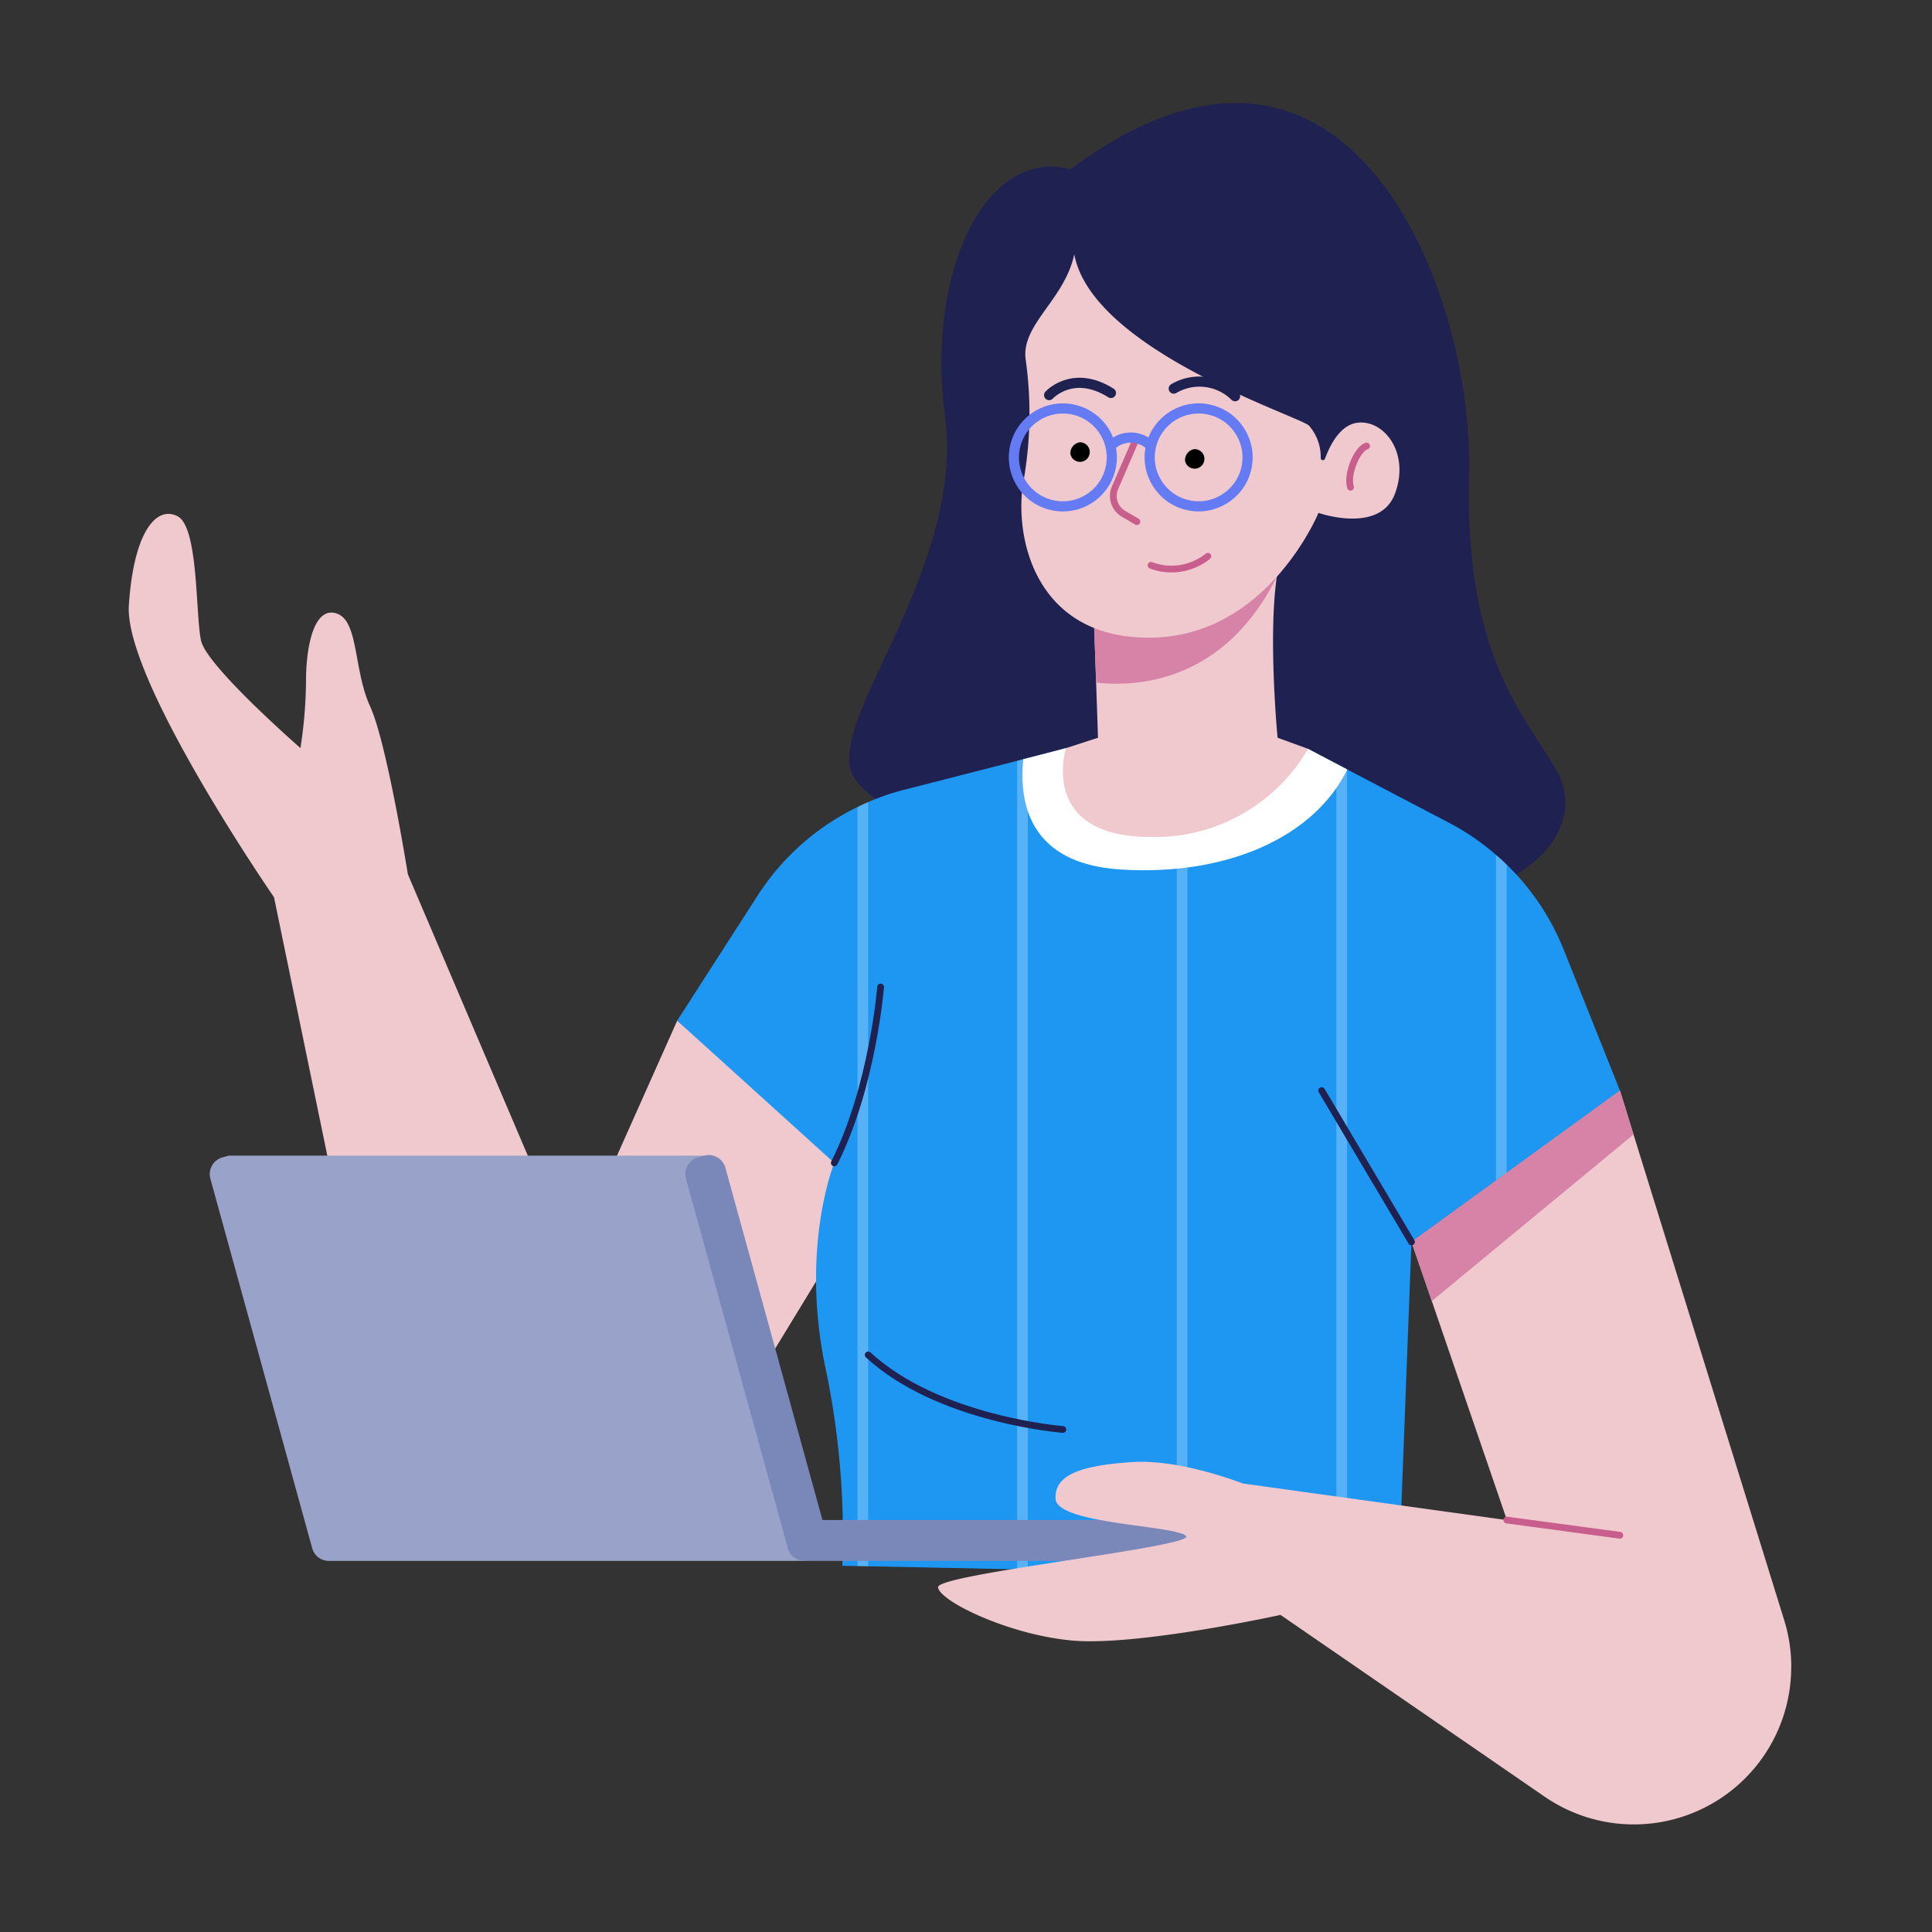 <svg id="FOREAS_ICON" xmlns="http://www.w3.org/2000/svg" xmlns:xlink="http://www.w3.org/1999/xlink" width="150" height="150" viewBox="0 0 150 150">
  <rect x="0" y="0" width="150" height="150" fill="#333333" stroke="none"/>
  <defs>
    <clipPath id="clip-path">
      <rect id="Rectangle_4754" data-name="Rectangle 4754" width="0.829" height="59.33" fill="none"/>
    </clipPath>
    <clipPath id="clip-path-2">
      <rect id="Rectangle_4755" data-name="Rectangle 4755" width="0.829" height="63.006" fill="none"/>
    </clipPath>
    <clipPath id="clip-path-3">
      <rect id="Rectangle_4756" data-name="Rectangle 4756" width="0.829" height="63.991" fill="none"/>
    </clipPath>
    <clipPath id="clip-path-4">
      <rect id="Rectangle_4757" data-name="Rectangle 4757" width="0.829" height="63.065" fill="none"/>
    </clipPath>
    <clipPath id="clip-path-5">
      <rect id="Rectangle_4758" data-name="Rectangle 4758" width="0.829" height="25.282" fill="none"/>
    </clipPath>
  </defs>
  <g id="Group_13231" data-name="Group 13231" transform="translate(3589.88 942.368)">
    <path id="Path_11111" data-name="Path 11111" d="M427.6,12.6c-6.386-1.742-11.24,7.592-9.746,19.168s-8.465,22.654-7.345,27.384,23.276,11.327,38.089,11.2,19.417-6.6,16.679-11.2-7.095-9.089-6.722-22.966S449.3-3.581,427.6,12.6" transform="translate(-3934.371 -941.82)" fill="#1f2251"/>
    <path id="Path_11112" data-name="Path 11112" d="M392.74,81.164l-8.215,18.422L371.828,69.8S370.21,59.632,368.9,56.768s-.872-6.66-2.614-7.22-2.365,2.552-2.365,5.228A35.3,35.3,0,0,1,363.488,60s-7.281-6.349-7.717-8.34-.187-8.775-1.805-9.646-3.423,1.12-3.8,6.908S361.435,71.58,361.435,71.58l8.526,41.325,23.9,4.357,14.19-23.276Z" transform="translate(-3930.042 -944.289)" fill="#f0c9cf"/>
    <path id="Path_11113" data-name="Path 11113" d="M469.229,88l-8.794,6.387-.829.594-6.562,4.768-.995,26.014-4.007-.078-.829-.019-11.564-.234-.829-.009-11.564-.234-.828-.019-11.564-.235-.829-.019-1.18-.019a62.786,62.786,0,0,0-1.365-15.629c-1.872-9.272.741-15.649.741-15.649l-12.2-11.047,6.249-9.711a19.108,19.108,0,0,1,7.752-6.874c.273-.136.546-.264.829-.381a17.8,17.8,0,0,1,2.818-.965l8.746-2.242.477-.127.351-.087,2.965-.77,8.6.03h.829l9.37.029,2.194,1.151.829.438.02.01,7.878,4.124a18.668,18.668,0,0,1,3.666,2.506c.282.234.565.487.829.751a19.1,19.1,0,0,1,4.455,6.669Z" transform="translate(-3933.337 -945.696)" fill="#1e97f3"/>
    <g id="Group_13160" data-name="Group 13160" transform="translate(-3523.303 -880.091)" opacity="0.25" style="mix-blend-mode: overlay;isolation: isolate">
      <g id="Group_13159" data-name="Group 13159" transform="translate(0)">
        <g id="Group_13158" data-name="Group 13158" clip-path="url(#clip-path)">
          <path id="Path_11114" data-name="Path 11114" d="M411.947,65.93v59.33l-.829-.02V66.311c.273-.136.546-.264.829-.381" transform="translate(-411.118 -65.93)" fill="#fff"/>
        </g>
      </g>
    </g>
    <g id="Group_13163" data-name="Group 13163" transform="translate(-3510.91 -883.514)" opacity="0.25" style="mix-blend-mode: overlay;isolation: isolate">
      <g id="Group_13162" data-name="Group 13162" transform="translate(0 0)">
        <g id="Group_13161" data-name="Group 13161" clip-path="url(#clip-path-2)">
          <path id="Path_11115" data-name="Path 11115" d="M425.3,62.242v63.006l-.829-.019V62.457l.478-.126Z" transform="translate(-424.47 -62.242)" fill="#fff"/>
        </g>
      </g>
    </g>
    <g id="Group_13166" data-name="Group 13166" transform="translate(-3498.517 -884.255)" opacity="0.25" style="mix-blend-mode: overlay;isolation: isolate">
      <g id="Group_13165" data-name="Group 13165" transform="translate(0 0)">
        <g id="Group_13164" data-name="Group 13164" clip-path="url(#clip-path-3)">
          <path id="Path_11116" data-name="Path 11116" d="M438.651,61.444v63.991l-.829-.01V61.444Z" transform="translate(-437.822 -61.444)" fill="#fff"/>
        </g>
      </g>
    </g>
    <g id="Group_13169" data-name="Group 13169" transform="translate(-3486.125 -883.075)" opacity="0.25" style="mix-blend-mode: overlay;isolation: isolate">
      <g id="Group_13168" data-name="Group 13168" transform="translate(0 0)">
        <g id="Group_13167" data-name="Group 13167" clip-path="url(#clip-path-4)">
          <path id="Path_11117" data-name="Path 11117" d="M452,63.154V125.78l-.829-.019V62.715Z" transform="translate(-451.173 -62.715)" fill="#fff"/>
        </g>
      </g>
    </g>
    <g id="Group_13172" data-name="Group 13172" transform="translate(-3473.732 -875.996)" opacity="0.25" style="mix-blend-mode: overlay;isolation: isolate">
      <g id="Group_13171" data-name="Group 13171" transform="translate(0 0)">
        <g id="Group_13170" data-name="Group 13170" clip-path="url(#clip-path-5)">
          <path id="Path_11118" data-name="Path 11118" d="M465.354,71.093V95.029l-.829.595V70.342c.283.234.565.487.829.751" transform="translate(-464.525 -70.342)" fill="#fff"/>
        </g>
      </g>
    </g>
    <path id="Path_11119" data-name="Path 11119" d="M450.135,63.07c-2.569,5.246-9.35,8.307-17.668,7.761-6.981-.468-7.839-5.119-7.488-8.56l3.315-.859,18.8.058Z" transform="translate(-3935.412 -945.696)" fill="#fff"/>
    <path id="Path_11120" data-name="Path 11120" d="M447.336,60.242a13.761,13.761,0,0,1-12.207,6.844c-8.776,0-6.591-6.9-6.591-6.9l2.486-.809-.146-4.281-.225-6.24,14.938-4.543a8.746,8.746,0,0,0-.683,2.554c-.692,4.72.058,12.51.058,12.51Z" transform="translate(-3935.655 -944.468)" fill="#f0c9cf"/>
    <path id="Path_11121" data-name="Path 11121" d="M445.774,44.311a8.716,8.716,0,0,0-.683,2.554c0,.01-.009.01-.009.019-4.193,8.434-11.252,8.532-14.022,8.21l-.224-6.24Z" transform="translate(-3935.837 -944.468)" fill="#d683a7"/>
    <path id="Path_11122" data-name="Path 11122" d="M428.935,20.116c1.376,7.348,17.09,12.432,18.2,13.271a3.682,3.682,0,0,1,.93,2.542.171.171,0,0,0,.332.048c.4-1.084,1.191-2.635,2.529-2.794,2.079-.248,4.085,2.371,2.9,5.519s-5.934,1.48-5.934,1.48-3.867,9.421-12.762,9.68-10.859-7.28-10.185-11.906a29.941,29.941,0,0,0,.217-9.658c-.391-2.728,3.019-4.654,3.767-8.183" transform="translate(-3935.406 -942.73)" fill="#f0c9cf"/>
    <path id="Path_11123" data-name="Path 11123" d="M453.6,36.144c-.747.218-1.577,2.251-1.245,3.2" transform="translate(-3937.378 -943.881)" fill="none" stroke="#c85e8b" stroke-linecap="round" stroke-width="0.525"/>
    <path id="Path_11124" data-name="Path 11124" d="M434.344,41.96l-1.037-.61a1.6,1.6,0,0,1-.66-2.018l1.7-3.928" transform="translate(-3935.958 -943.828)" fill="none" stroke="#c85e8b" stroke-linecap="round" stroke-width="0.525"/>
    <path id="Path_11125" data-name="Path 11125" d="M438.519,37.333a.76.76,0,1,0,.74-.934.854.854,0,0,0-.74.934" transform="translate(-3936.389 -943.899)"/>
    <path id="Path_11126" data-name="Path 11126" d="M428.931,36.763a.76.76,0,1,0,.74-.934.854.854,0,0,0-.74.934" transform="translate(-3935.701 -943.859)"/>
    <path id="Path_11127" data-name="Path 11127" d="M442.332,31.889a3.938,3.938,0,0,0-4.762-.591" transform="translate(-3936.321 -943.495)" fill="none" stroke="#1f2251" stroke-linecap="round" stroke-linejoin="round" stroke-width="0.788"/>
    <path id="Path_11128" data-name="Path 11128" d="M427.145,31.81s1.84-2.032,4.8-.167" transform="translate(-3935.572 -943.501)" fill="none" stroke="#1f2251" stroke-linecap="round" stroke-linejoin="round" stroke-width="0.788"/>
    <path id="Path_11129" data-name="Path 11129" d="M431.8,36.8A3.8,3.8,0,1,1,428,33,3.8,3.8,0,0,1,431.8,36.8Z" transform="translate(-3935.361 -943.655)" fill="none" stroke="#647bf4" stroke-width="0.788"/>
    <circle id="Ellipse_18" data-name="Ellipse 18" cx="3.8" cy="3.8" r="3.8" transform="translate(-3501.39 -904.031) rotate(-76.718)" fill="none" stroke="#647bf4" stroke-width="0.788"/>
    <path id="Path_11130" data-name="Path 11130" d="M432.276,36.091a2.219,2.219,0,0,1,3.152,0" transform="translate(-3935.941 -943.828)" fill="none" stroke="#647bf4" stroke-width="0.788"/>
    <path id="Path_11131" data-name="Path 11131" d="M435.673,46.068a4.517,4.517,0,0,0,4.41-.705" transform="translate(-3936.185 -944.543)" fill="none" stroke="#c85e8b" stroke-linecap="round" stroke-width="0.525"/>
    <path id="Path_11132" data-name="Path 11132" d="M403.111,126.965H366.236v0a1.343,1.343,0,0,1-1.345-.972l-7.908-28.7a1.347,1.347,0,0,1,.946-1.658l.458-.127h.009a.063.063,0,0,1,.04-.009h36.885Z" transform="translate(-3930.529 -948.145)" fill="#99a3ca"/>
    <path id="Path_11134" data-name="Path 11134" d="M406.582,129.156h29.27a1.339,1.339,0,0,0,1.339-1.339v-.5a1.339,1.339,0,0,0-1.339-1.339h-29.27a1.339,1.339,0,0,0-1.339,1.339v.5a1.339,1.339,0,0,0,1.339,1.339" transform="translate(-3933.999 -950.335)" fill="#7988b8"/>
    <path id="Path_11135" data-name="Path 11135" d="M396.764,97.281l7.777,28.217a1.34,1.34,0,0,0,1.647.936l.479-.132a1.339,1.339,0,0,0,.935-1.647l-7.777-28.218a1.339,1.339,0,0,0-1.647-.935l-.478.132a1.338,1.338,0,0,0-.936,1.647" transform="translate(-3933.386 -948.142)" fill="#7988b8"/>
    <path id="Path_11136" data-name="Path 11136" d="M484.095,134.794a12.218,12.218,0,0,1-19.15,10.082l-20.5-14.109s-11.154,2.448-16.175,1.99-10.374-3.111-10.413-4.144,20.2-3.159,19.246-3.988-9.994-.907-10.121-2.857,2.155-2.613,5.928-2.866,8.59,1.658,8.59,1.658l20.524,2.847-5.831-17-1.58-4.593L470.8,90.06l1.053,3.412,11.7,37.714a12.142,12.142,0,0,1,.546,3.608" transform="translate(-3934.905 -947.754)" fill="#f0c9cf"/>
    <path id="Path_11137" data-name="Path 11137" d="M473.641,90.059l1.052,3.413L459.035,106.4l-1.58-4.593Z" transform="translate(-3937.75 -947.754)" fill="#d683a7"/>
    <line id="Line_411" data-name="Line 411" x2="8.775" y2="1.182" transform="translate(-3472.889 -824.352)" fill="none" stroke="#c85e8b" stroke-linecap="round" stroke-width="0.525"/>
    <path id="Path_11142" data-name="Path 11142" d="M412.01,112.169c5.461,5.043,15.116,5.789,15.116,5.789" transform="translate(-3934.485 -949.343)" fill="none" stroke="#1f2251" stroke-linecap="round" stroke-linejoin="round" stroke-width="0.525"/>
    <line id="Line_413" data-name="Line 413" x1="6.971" y1="11.749" transform="translate(-3487.265 -857.695)" fill="none" stroke="#1f2251" stroke-linecap="round" stroke-linejoin="round" stroke-width="0.525"/>
    <path id="Path_11143" data-name="Path 11143" d="M409.177,95.052c2.988-5.942,3.594-13.66,3.594-13.66" transform="translate(-3934.281 -947.132)" fill="none" stroke="#1f2251" stroke-linecap="round" stroke-linejoin="round" stroke-width="0.525"/>
  </g>
  <rect id="Rectangle_4770" data-name="Rectangle 4770" width="150" height="150" fill="none"/>
</svg>
